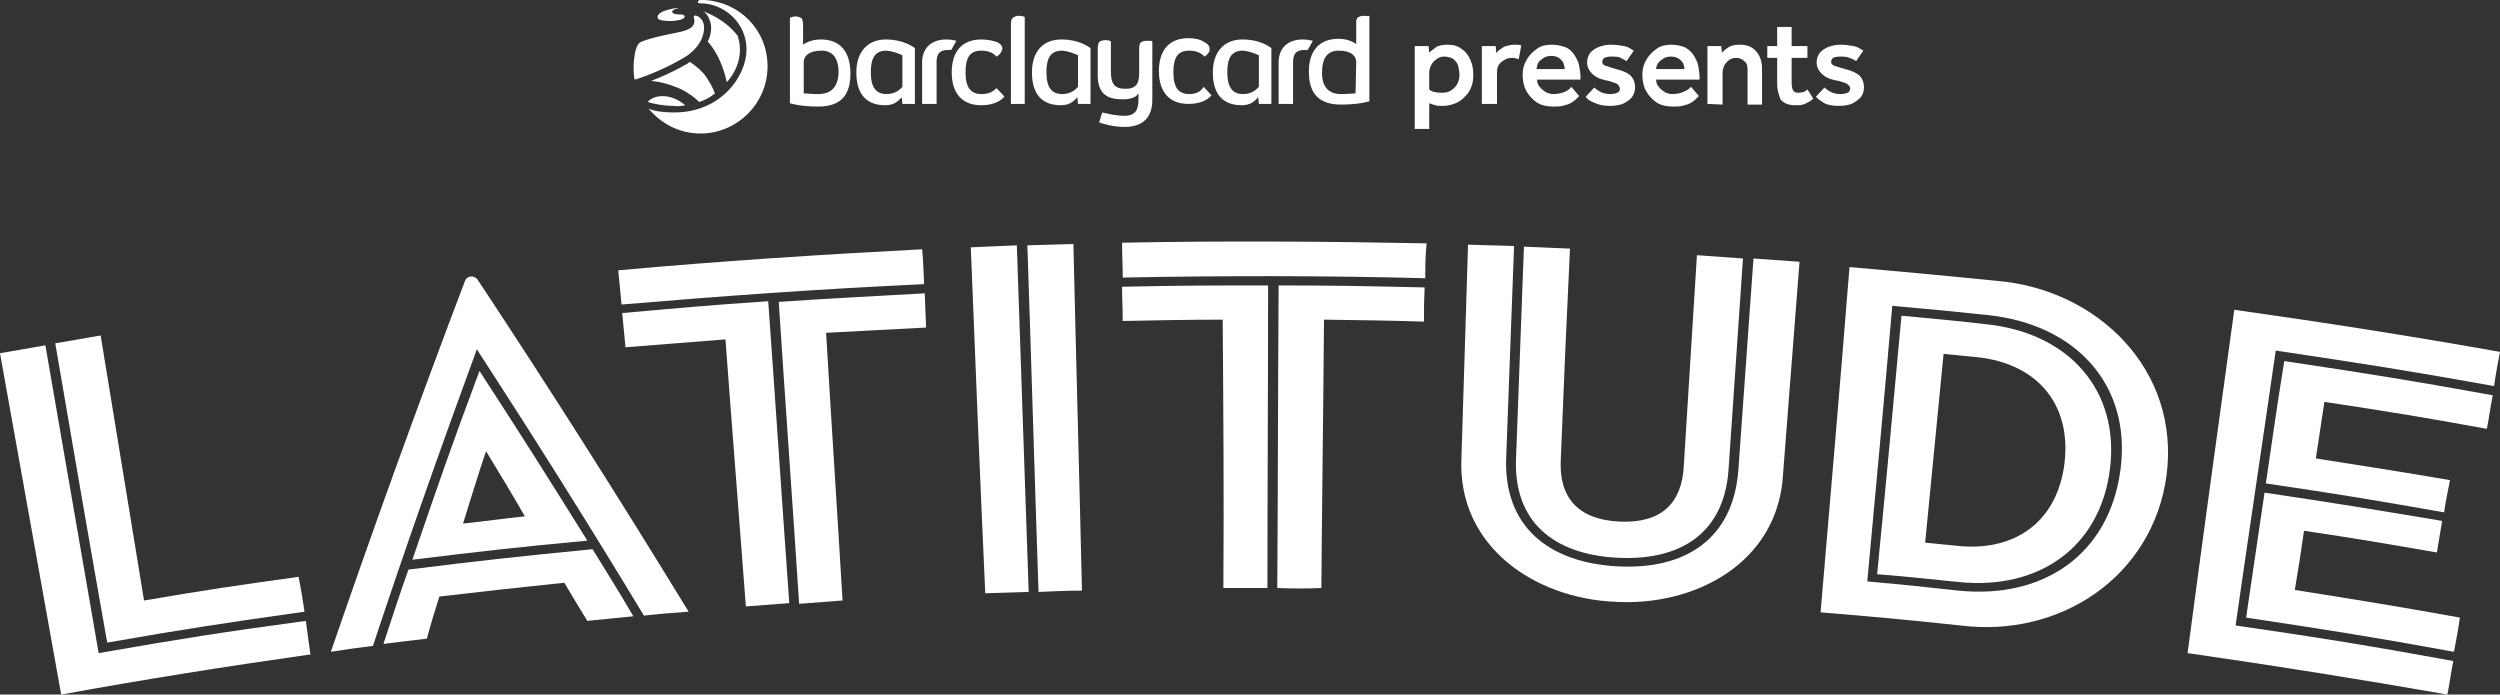 <?xml version="1.0" encoding="utf-8"?>
<!-- Generator: Adobe Illustrator 27.8.0, SVG Export Plug-In . SVG Version: 6.00 Build 0)  -->
<svg version="1.1" id="Layer_1" xmlns="http://www.w3.org/2000/svg" xmlns:xlink="http://www.w3.org/1999/xlink" x="0px" y="0px"
	 viewBox="0 0 380.1 105.6" style="enable-background:new 0 0 380.1 105.6;" xml:space="preserve">
<rect x="0" y="0" width="380.1" height="105.6" fill="#333333" stroke="none"/>
<style type="text/css">
	.st0{fill:#FFFFFF;}
</style>
<path class="st0" d="M46.3,93c-12,1.7-18,2.6-30,4.7C13.6,82.5,11,67.4,8.4,52.2c2.8-0.5,4.2-0.7,6.9-1.2
	c2.2,13.4,4.4,26.9,6.6,40.3c9.4-1.6,14.1-2.3,23.5-3.6C45.8,89.8,46,90.9,46.3,93 M0,53.7c2.8-0.5,4.2-0.7,6.9-1.2
	c2.7,15.6,5.4,31.2,8.1,46.8c12.6-2.2,18.9-3.2,31.5-4.9c0.3,2.1,0.4,3.1,0.7,5.1c-12.7,1.8-25.3,3.8-37.9,6.1
	C6.2,88.3,3.1,71,0,53.7"/>
<path class="st0" d="M70.4,79.6c3.8-0.4,5.7-0.7,9.4-1.1c-2.3-4-3.5-5.9-5.9-9.9C72.4,73,71.8,75.2,70.4,79.6 M72.9,56.4
	c6.7,10.3,9.9,15.4,16.4,25.8c-10.7,1-16,1.6-26.6,2.9C66.6,73.7,68.6,67.9,72.9,56.4 M85.8,88.6c-7.6,0.8-11.4,1.2-19,2.1
	c-0.8,2.6-1.2,3.8-1.9,6.4c-2.7,0.3-4,0.5-6.6,0.8c1.5-4.5,2.2-6.8,3.8-11.3c11.2-1.4,16.8-2,28-3.1c2.5,4.1,3.8,6.1,6.2,10.2
	c-2.8,0.3-4.2,0.4-7,0.7C87.9,92.1,87.2,91,85.8,88.6 M56.7,98.2c-2.5,0.3-3.8,0.5-6.4,0.9c6.5-18.9,13.3-37.7,20.4-56.4
	c0.3-0.8,1.4-0.9,1.9-0.2C83.6,59.1,94.3,76,104.7,93c-2.7,0.2-4.1,0.3-6.8,0.6C89.7,80,81.2,66.5,72.5,53.1
	C67,68.1,61.7,83.1,56.7,98.2"/>
<path class="st0" d="M121.5,91.8c-1-15.3-2.1-30.6-3.1-45.9c8.9-0.6,13.3-0.8,22.2-1.3c0.1,2.1,0.1,3.1,0.2,5.2
	c-6.1,0.3-9.1,0.5-15.2,0.8c0.8,13.6,1.7,27.2,2.5,40.7C125.5,91.5,124.2,91.6,121.5,91.8 M110.3,51.6c-6.1,0.5-9.1,0.7-15.2,1.2
	c-0.2-2.1-0.3-3.1-0.5-5.2c8.9-0.8,13.3-1.2,22.2-1.8c1.1,15.3,2.1,30.6,3.2,45.9c-2.7,0.2-4,0.3-6.6,0.5
	C112.4,78.8,111.3,65.2,110.3,51.6 M140.5,43.2c-15.3,0.7-30.7,1.8-46,3.1c-0.2-2.1-0.3-3.2-0.5-5.2c15.4-1.4,30.8-2.4,46.2-3.2
	C140.4,40,140.4,41.1,140.5,43.2"/>
<path class="st0" d="M157.9,90c-0.6-17.5-1.1-35.1-1.7-52.7c2.8-0.1,4.2-0.1,7-0.2c0.4,17.5,0.9,35.1,1.3,52.7
	C161.9,89.8,160.5,89.9,157.9,90 M147.6,37.6c2.8-0.1,4.2-0.2,7-0.3c0.6,17.5,1.2,35.1,1.8,52.7c-2.7,0.1-4,0.1-6.6,0.2
	C149,72.7,148.3,55.2,147.6,37.6"/>
<path class="st0" d="M194.2,89.4c0.1-15.3,0.1-30.7,0.2-46c8.9,0,13.3,0.1,22.2,0.3c-0.1,2.1-0.1,3.1-0.1,5.2
	c-6.1-0.2-9.1-0.2-15.2-0.3c-0.1,13.6-0.3,27.2-0.4,40.8C198.2,89.5,196.9,89.5,194.2,89.4 M185.9,48.6c-6.1,0-9.1,0.1-15.2,0.2
	c0-2.1-0.1-3.1-0.1-5.2c8.9-0.2,13.3-0.2,22.2-0.2c0,15.3-0.1,30.7-0.1,46c-2.7,0-4,0-6.7,0C186.1,75.8,186,62.2,185.9,48.6
	 M216.7,42.3c-15.3-0.4-30.7-0.4-46-0.1c0-2.1-0.1-3.2-0.1-5.3c15.4-0.3,30.9-0.2,46.3,0.1C216.7,39.2,216.7,40.2,216.7,42.3"/>
<path class="st0" d="M230.5,69.7c0.5-12.9,0.7-19.3,1.2-32.2c2.8,0.1,4.2,0.2,7,0.3c-0.6,12.9-0.9,19.3-1.4,32.1
	c-0.3,5.7,2.6,9.1,8.9,9.4c6.3,0.3,9.5-2.7,9.8-8.4c0.8-12.8,1.2-19.2,2-32.1c2.8,0.2,4.2,0.3,7,0.5c-0.9,12.9-1.3,19.3-2.2,32.2
	c-0.7,9.5-7.2,13.8-16.9,13.3C236.2,84.3,230.1,79.3,230.5,69.7 M222.2,69.5c0.4-12.9,0.6-19.4,1-32.3c2.8,0.1,4.2,0.1,7,0.2
	c-0.5,12.9-0.7,19.3-1.2,32.2c-0.4,10.4,6.4,15.9,16.8,16.5c10.5,0.6,17.7-4.2,18.5-14.6c0.9-12.9,1.4-19.3,2.3-32.2
	c2.8,0.2,4.2,0.3,7,0.5c-1,12.9-1.5,19.3-2.5,32.2c-0.7,13.6-13.4,20.2-25.5,19.5C233.4,91,221.5,83.1,222.2,69.5"/>
<path class="st0" d="M297.7,83c9,0.9,15.2-4,16.2-12.7c1-8.7-4-15-13.3-16c-2-0.2-3.1-0.3-5.1-0.5c-1.1,11.5-1.7,17.2-2.8,28.7
	C294.7,82.7,295.7,82.8,297.7,83 M289.1,48c5.2,0.5,7.8,0.7,12.9,1.3c12.5,1.3,20.3,10,18.8,22c-1.5,12-10.9,18.4-22.9,17.2
	c-5-0.5-7.5-0.8-12.5-1.2C286.7,74.1,287.9,61,289.1,48 M283.9,88.4c5.6,0.5,8.4,0.8,13.9,1.4c12.9,1.3,22.9-5.5,24.6-18.4
	s-6.8-22.1-20.2-23.5c-5.8-0.6-8.7-0.9-14.5-1.4C286.5,60.4,285.2,74.4,283.9,88.4 M281.2,40.6c9,0.8,13.4,1.2,22.4,2.1
	c15.4,1.3,27.9,13.6,25.8,29.6c-2.1,15.4-16.2,24.7-31.3,22.8c-8.5-0.9-12.8-1.3-21.3-2C278.3,75.6,279.8,58.1,281.2,40.6"/>
<path class="st0" d="M373.1,99.1c-12.6-2.3-19-3.3-31.6-5.2c1.1-7.6,1.7-11.4,2.8-19c10.8,1.6,16.2,2.5,27,4.3
	c-0.3,1.9-0.5,2.9-0.8,4.8c-8.1-1.4-12.1-2.1-20.2-3.3c-0.5,3.6-0.8,5.4-1.4,9c10.1,1.6,15.1,2.4,25.1,4.2
	C373.7,96,373.5,97,373.1,99.1 M371.6,77.9c-10.8-1.9-16.2-2.8-27.1-4.4c1.1-7.4,1.6-11.2,2.8-18.6c12.7,1.9,19,2.9,31.7,5.2
	c-0.4,2-0.5,3.1-0.9,5.1c-9.9-1.8-14.8-2.6-24.7-4.1c-0.5,3.4-0.8,5.2-1.3,8.6c8.2,1.3,12.2,1.9,20.4,3.3
	C372.1,75,371.9,75.9,371.6,77.9 M339.7,47.1c13.5,1.9,26.9,4,40.4,6.4c-0.4,2.1-0.6,3.1-0.9,5.2c-13.3-2.4-19.9-3.4-33.2-5.4
	c-2,13.9-4.1,27.8-6.1,41.8c13.2,1.9,19.9,3,33.1,5.4c-0.4,2-0.5,3.1-0.9,5.1c-13.1-2.3-26.3-4.4-39.5-6.3
	C334.9,81.9,337.3,64.5,339.7,47.1"/>
<path class="st0" d="M104.2,16c-2.8-2.3-5.3-1.2-5.7-0.5c0.8,0.3,2.5,0.6,3.9,0.6C103.1,16.2,103.7,16.1,104.2,16 M102,3.2
	c1.9-0.1,2.1-0.5,2.1-0.7c0-0.2-0.3-0.3-0.6-0.3s-1.3,0-1.3-0.4c0-0.4,1.1-0.6,1.1-0.6s-0.8,0-1.8,0.3c-1.5,0.4-1.6,1-1.5,1.2
	C100,2.8,100.1,3.2,102,3.2 M107,3.7c-0.3-1.3-1.7-1.7-1.5-1c0.4,1.5-1,1.8-1.5,2c-0.5,0.2-4.9,0.9-6.6,1.7
	c-1.2,0.6-1.2,4.9-0.9,5.7c0.5-0.1,3.8-1.2,7.1-3.1C106.9,7.2,107.2,4.7,107,3.7 M112.5,7.6c0-0.7-0.1-1.4-0.3-2c0,0,0-0.1,0-0.1
	c-2-2.6-4.6-3.5-5.3-3.8c0.5,0.3,0.9,0.9,1.1,1.7c0.2,0.7,0.2,1.8-0.4,2.9c2.2,2.5,2.8,5.8,2.9,6.2C111.8,11.1,112.5,9.3,112.5,7.6
	 M107.1,0c-0.7-0.1-1,0.1-1,0.3c0,0.2,0.2,0.2,0.4,0.2c3.5,0,7,2.9,7,7s-3.9,9.6-11,9.6c-1.7,0-3.1-0.2-3.9-0.6
	c1.9,2.3,4.7,3.8,7.9,3.8c5.6,0,10.2-4.6,10.2-10.2S112.4,0.3,107.1,0 M104.9,9.4c-0.3,0.2-0.5,0.4-0.8,0.5
	c-1.9,1.1-3.8,1.9-5.1,2.4c1.1,0.1,2.6,0.4,4.4,1.2c1.3,0.6,2.3,1.4,2.9,2c1-0.3,1.8-0.8,2.4-1.3c-0.3-0.8-0.9-2-1.7-3
	C106.4,10.5,105.6,9.9,104.9,9.4"/>
<path class="st0" d="M130.2,11c0,3.3,1.5,5,4.4,5c1.3,0,1.9-0.6,2.3-1l0.2-0.2l0.1,1h1.9V7.3c-0.3-0.2-1.8-1.3-4.4-1.3
	C131.9,6,130.2,7.9,130.2,11 M137.2,8.4v4.7l0,0.1c-0.7,0.8-1.5,1.1-2.4,1.1c-1.6,0-2.4-1-2.4-3.3s0.7-3.3,2.4-3.3
	C135.8,7.8,136.5,8.1,137.2,8.4L137.2,8.4L137.2,8.4z M156.9,11c0,3.3,1.5,5,4.4,5c1.3,0,1.9-0.6,2.3-1l0.2-0.2l0.1,1h1.9V7.3
	C165.5,7.1,164,6,161.4,6C158.5,6,156.9,7.9,156.9,11 M163.9,8.4v4.7l0,0.1c-0.7,0.8-1.5,1.1-2.4,1.1c-1.6,0-2.4-1-2.4-3.3
	s0.7-3.3,2.4-3.3C162.5,7.8,163.2,8.1,163.9,8.4L163.9,8.4L163.9,8.4z M184.4,11c0,3.3,1.5,5,4.4,5c1.3,0,1.9-0.6,2.3-1l0.2-0.2
	l0.1,1h1.9V7.3C193,7.1,191.6,6,188.9,6C186.1,6,184.4,7.9,184.4,11 M191.4,8.4v4.7l0,0.1c-0.7,0.8-1.5,1.1-2.4,1.1
	c-1.6,0-2.4-1-2.4-3.3s0.7-3.3,2.4-3.3C190,7.8,190.7,8.1,191.4,8.4L191.4,8.4L191.4,8.4z M153.9,2.8c-0.1,0.1-0.2,0.5-0.2,0.8v12.2
	h2.1V2.6c-0.1-0.1-0.5-0.2-1-0.2C154.4,2.4,154,2.7,153.9,2.8 M207.3,2.4c-0.4,0-0.8,0.2-0.9,0.3c-0.2,0.2-0.2,0.5-0.2,0.9v3.1
	l-0.3-0.2c0,0-0.9-0.6-2.4-0.6c-2.9,0-4.5,1.8-4.5,5c0,3.4,1.6,5,4.9,5c2.6,0,3.9-0.4,4.3-0.5v-13C208,2.5,207.7,2.4,207.3,2.4
	 M206.1,14.2l-0.1,0c0,0-1.1,0.1-2.1,0.1c-1.9,0-2.9-1.1-2.9-3.2c0-2.3,0.8-3.4,2.6-3.4c1.9,0,2.6,0.9,2.6,1.7L206.1,14.2
	L206.1,14.2z M124.8,6c-1.5,0-2.4,0.6-2.4,0.6l-0.3,0.2V3.7c0-0.3-0.1-0.7-0.2-0.9c-0.1-0.1-0.5-0.3-0.9-0.3c-0.4,0-0.7,0.1-0.9,0.2
	v13c0.4,0.1,1.7,0.5,4.3,0.5c3.3,0,4.9-1.6,4.9-5C129.3,7.8,127.7,6,124.8,6 M124.4,14.3c-1.1,0-2-0.1-2.1-0.1l-0.1,0V9.4
	c0-0.8,0.7-1.7,2.7-1.7c1.7,0,2.6,1.1,2.6,3.4C127.4,13.2,126.4,14.3,124.4,14.3 M180.8,14.3c-1.6,0-2.4-1-2.4-3.3s0.7-3.3,2.4-3.3
	c1,0,1.8,0.3,2.3,0.9c0.1,0,0.2-0.1,0.3-0.2c0.1-0.1,0.4-0.3,0.5-0.7c0-0.1,0-0.2,0-0.3c0-0.5-0.4-0.8-0.8-1
	c-0.6-0.4-1.4-0.6-2.4-0.6c-2.9,0-4.5,1.8-4.5,5s1.6,5,4.5,5c1.6,0,2.8-0.5,3.5-1.3c-0.2-0.2-1-1.1-1.2-1.3
	C182.5,14,181.8,14.3,180.8,14.3 M149.2,14.3c-1.6,0-2.4-1-2.4-3.3s0.7-3.3,2.4-3.3c1,0,1.8,0.3,2.3,0.9c0.1,0,0.2-0.1,0.3-0.2
	c0.1-0.1,0.4-0.3,0.5-0.7c0-0.1,0.1-0.2,0.1-0.3c0-0.5-0.4-0.8-0.8-1C151,6.2,150.2,6,149.2,6c-2.9,0-4.5,1.8-4.5,5s1.6,5,4.5,5
	c1.6,0,2.8-0.5,3.5-1.3c-0.1-0.2-1-1.1-1.2-1.3C150.9,14,150.3,14.3,149.2,14.3 M143.9,6c-2.3,0-3.7,1.3-3.7,3.5v6.3h2.2V9.2
	c0.1-1,0.4-1.5,1.5-1.6c0.2,0,0.5,0,0.7,0c0.1-0.1,0.7-1.2,0.8-1.4C145,6.1,144.5,6,143.9,6 M198.1,6c-2.3,0-3.7,1.3-3.7,3.5v6.3
	h2.2V9.2c0.1-1,0.4-1.5,1.5-1.6c0.2,0,0.5,0,0.7,0c0.1-0.1,0.7-1.2,0.8-1.4C199.2,6.1,198.7,6,198.1,6 M173.4,6.5
	c-0.1,0.1-0.2,0.4-0.2,0.9v3.4c0,1.5-0.1,2.7-2.1,2.7c-1.6,0-2.2-0.7-2.2-2.6V6.3c-0.1-0.1-0.4-0.2-0.9-0.2c-0.4,0-0.8,0.2-0.9,0.3
	c-0.1,0.2-0.2,0.6-0.2,0.9v4.2c0,3.2,2,3.6,3.8,3.6c1.4,0,1.8-0.4,1.9-0.4c0.3-0.2,0.5-0.5,0.5-0.5V15c0,1.6-0.4,2.6-2.1,2.6
	c-1.6,0-2.9-0.4-3.4-0.5c-0.1,0.2-0.4,1.3-0.5,1.5c0.5,0.2,2.1,0.7,3.9,0.7c2.7,0,4.2-1.4,4.2-4.1V6.3c-0.1-0.1-0.4-0.1-0.9-0.1
	C173.8,6.2,173.5,6.4,173.4,6.5"/>
<path class="st0" d="M215.1,19.5V7h2.1l0.1,1c0.2-0.2,0.6-0.5,1-0.8s1.1-0.4,1.8-0.4c0.9,0,1.6,0.2,2.2,0.7c0.6,0.4,1,1,1.3,1.7
	c0.3,0.7,0.4,1.4,0.4,2.2c0,0.7-0.1,1.3-0.3,1.8c-0.2,0.5-0.4,0.9-0.8,1.3c-0.5,0.6-1.1,1-1.6,1.2s-1.2,0.4-1.8,0.4
	c-0.6,0-1,0-1.3-0.1c-0.3-0.1-0.6-0.2-0.9-0.3v3.9H215.1L215.1,19.5z M217.3,11v2.6c0.4,0.4,1.1,0.5,2,0.5c0.5,0,1-0.1,1.4-0.4
	s0.7-0.6,0.9-1c0.2-0.4,0.3-0.9,0.3-1.3c0-0.5-0.1-0.9-0.2-1.4c-0.1-0.4-0.4-0.7-0.7-1c-0.3-0.2-0.8-0.4-1.4-0.4
	c-0.4,0-0.8,0.1-1.2,0.4s-0.6,0.5-0.8,0.9C217.4,10.3,217.3,10.7,217.3,11z"/>
<path class="st0" d="M225.3,15.8V7h2.1l0.1,1.1c0.1-0.2,0.3-0.4,0.6-0.6s0.5-0.4,0.9-0.5c0.3-0.1,0.8-0.2,1.2-0.2c0.2,0,0.4,0,0.6,0
	c0.2,0,0.3,0.1,0.5,0.1l-0.4,2.1c-0.3-0.1-0.6-0.2-1-0.2c-0.6,0-1.1,0.2-1.6,0.6s-0.7,0.9-0.7,1.6v4.8L225.3,15.8L225.3,15.8z"/>
<path class="st0" d="M238.9,13.2l1.2,1.4c0,0-0.1,0.1-0.3,0.3s-0.4,0.4-0.7,0.6s-0.7,0.4-1.2,0.5c-0.5,0.2-1.1,0.2-1.8,0.2
	c-0.9,0-1.8-0.2-2.4-0.6s-1.2-1-1.6-1.7s-0.6-1.6-0.6-2.5c0-0.9,0.2-1.6,0.6-2.3s0.9-1.2,1.6-1.7s1.4-0.6,2.3-0.6
	c0.8,0,1.5,0.2,2.1,0.4c0.6,0.3,1,0.7,1.3,1.2c0.3,0.5,0.6,1,0.7,1.6c0.1,0.6,0.2,1.2,0.2,1.8v0.3h-6.6c0,0.4,0.1,0.8,0.4,1.1
	c0.2,0.3,0.6,0.6,0.9,0.8c0.4,0.2,0.8,0.3,1.1,0.3c0.6,0,1.1-0.1,1.4-0.2c0.4-0.1,0.7-0.3,0.9-0.4S238.8,13.3,238.9,13.2L238.9,13.2
	z M233.6,10.5h4.3c0-0.3-0.1-0.6-0.2-0.9S237.3,9,237,8.8c-0.3-0.2-0.7-0.3-1.1-0.3c-0.5,0-0.9,0.1-1.2,0.3s-0.6,0.4-0.8,0.7
	S233.7,10.2,233.6,10.5L233.6,10.5z"/>
<path class="st0" d="M241.1,14.7l1.3-1.4c0.3,0.3,0.6,0.5,1,0.7c0.4,0.2,0.9,0.3,1.4,0.3c0.5,0,0.9-0.1,1.1-0.2s0.4-0.3,0.4-0.6
	c0-0.2-0.1-0.3-0.2-0.5s-0.3-0.3-0.6-0.4s-0.8-0.3-1.4-0.4c-0.4-0.1-0.8-0.2-1.2-0.4s-0.8-0.5-1.1-0.9c-0.3-0.4-0.5-0.8-0.5-1.4
	s0.2-1.1,0.5-1.5c0.4-0.4,0.8-0.7,1.4-0.9s1.1-0.3,1.7-0.3c0.8,0,1.4,0.1,2,0.2s1,0.4,1.5,0.7l-1.1,1.6c-0.2-0.2-0.6-0.3-0.9-0.5
	s-0.9-0.2-1.4-0.2s-0.9,0.1-1.1,0.2c-0.2,0.2-0.3,0.4-0.3,0.6c0,0.3,0.2,0.5,0.5,0.6s0.9,0.3,1.6,0.5c0.9,0.2,1.6,0.5,2.1,0.9
	s0.8,1.1,0.8,1.9c0,0.6-0.2,1.1-0.5,1.5s-0.8,0.7-1.4,1c-0.6,0.2-1.2,0.3-1.9,0.3c-0.8,0-1.6-0.1-2.2-0.4
	C242,15.5,241.4,15.2,241.1,14.7L241.1,14.7z"/>
<path class="st0" d="M257.1,13.2l1.2,1.4c0,0-0.1,0.1-0.3,0.3c-0.2,0.2-0.4,0.4-0.7,0.6s-0.7,0.4-1.2,0.5c-0.5,0.2-1.1,0.2-1.8,0.2
	c-0.9,0-1.8-0.2-2.4-0.6s-1.2-1-1.6-1.7s-0.6-1.6-0.6-2.5c0-0.9,0.2-1.6,0.6-2.3s0.9-1.2,1.6-1.7s1.4-0.6,2.3-0.6
	c0.8,0,1.5,0.2,2,0.4c0.5,0.3,1,0.7,1.3,1.2c0.3,0.5,0.6,1,0.7,1.6c0.1,0.6,0.2,1.2,0.2,1.8v0.3h-6.6c0,0.4,0.1,0.8,0.4,1.1
	c0.2,0.3,0.6,0.6,0.9,0.8c0.4,0.2,0.8,0.3,1.1,0.3c0.6,0,1.1-0.1,1.4-0.2s0.7-0.3,0.9-0.4S257,13.3,257.1,13.2L257.1,13.2z
	 M251.8,10.5h4.3c0-0.3-0.1-0.6-0.2-0.9c-0.2-0.3-0.4-0.5-0.7-0.7c-0.3-0.2-0.7-0.3-1.1-0.3c-0.5,0-0.9,0.1-1.2,0.3
	s-0.6,0.4-0.8,0.7S251.8,10.2,251.8,10.5L251.8,10.5z"/>
<path class="st0" d="M259.6,15.8V7h2.1l0.1,1c0.2-0.2,0.5-0.5,1-0.8c0.4-0.3,1-0.4,1.7-0.4c1.1,0,1.9,0.3,2.5,1
	c0.6,0.7,0.9,1.5,0.9,2.7v5.4h-2.2v-5.3c0-0.6-0.1-1-0.5-1.3c-0.3-0.3-0.7-0.5-1.2-0.5c-0.6,0-1.1,0.2-1.5,0.7
	c-0.4,0.4-0.6,1-0.6,1.6v4.8L259.6,15.8L259.6,15.8z"/>
<path class="st0" d="M270.2,12.8v-4h-1.5V7h1.5V4.1h2.2V7h2.4v1.8h-2.4v3.8c0,0.5,0.1,0.9,0.2,1.1c0.2,0.3,0.4,0.4,0.8,0.4
	c0.4,0,0.6-0.1,0.8-0.1c0.2-0.1,0.4-0.2,0.6-0.4l0.9,1.4c-0.4,0.4-0.9,0.6-1.3,0.8c-0.4,0.2-0.9,0.2-1.4,0.2c-1.1,0-1.8-0.3-2.3-0.9
	C270.5,14.5,270.2,13.8,270.2,12.8L270.2,12.8z"/>
<path class="st0" d="M276.1,14.7l1.3-1.4c0.3,0.3,0.6,0.5,1,0.7c0.4,0.2,0.9,0.3,1.4,0.3c0.5,0,0.9-0.1,1.1-0.2s0.4-0.3,0.4-0.6
	c0-0.2,0-0.3-0.2-0.5c-0.1-0.1-0.3-0.3-0.6-0.4s-0.8-0.3-1.5-0.4c-0.4-0.1-0.8-0.2-1.2-0.4s-0.8-0.5-1.1-0.9
	c-0.3-0.4-0.5-0.8-0.5-1.4s0.2-1.1,0.5-1.5c0.4-0.4,0.8-0.7,1.4-0.9s1.1-0.3,1.7-0.3c0.8,0,1.4,0.1,2,0.2s1,0.4,1.5,0.7l-1.1,1.6
	c-0.2-0.2-0.5-0.3-1-0.5s-0.9-0.2-1.4-0.2s-0.9,0.1-1.1,0.2c-0.2,0.2-0.3,0.4-0.3,0.6c0,0.3,0.2,0.5,0.5,0.6s0.9,0.3,1.6,0.5
	c0.9,0.2,1.6,0.5,2.1,0.9s0.8,1.1,0.8,1.9c0,0.6-0.2,1.1-0.5,1.5c-0.4,0.4-0.8,0.7-1.4,1c-0.6,0.2-1.2,0.3-1.9,0.3
	c-0.8,0-1.6-0.1-2.2-0.4C277.1,15.5,276.5,15.2,276.1,14.7L276.1,14.7z"/>
</svg>
